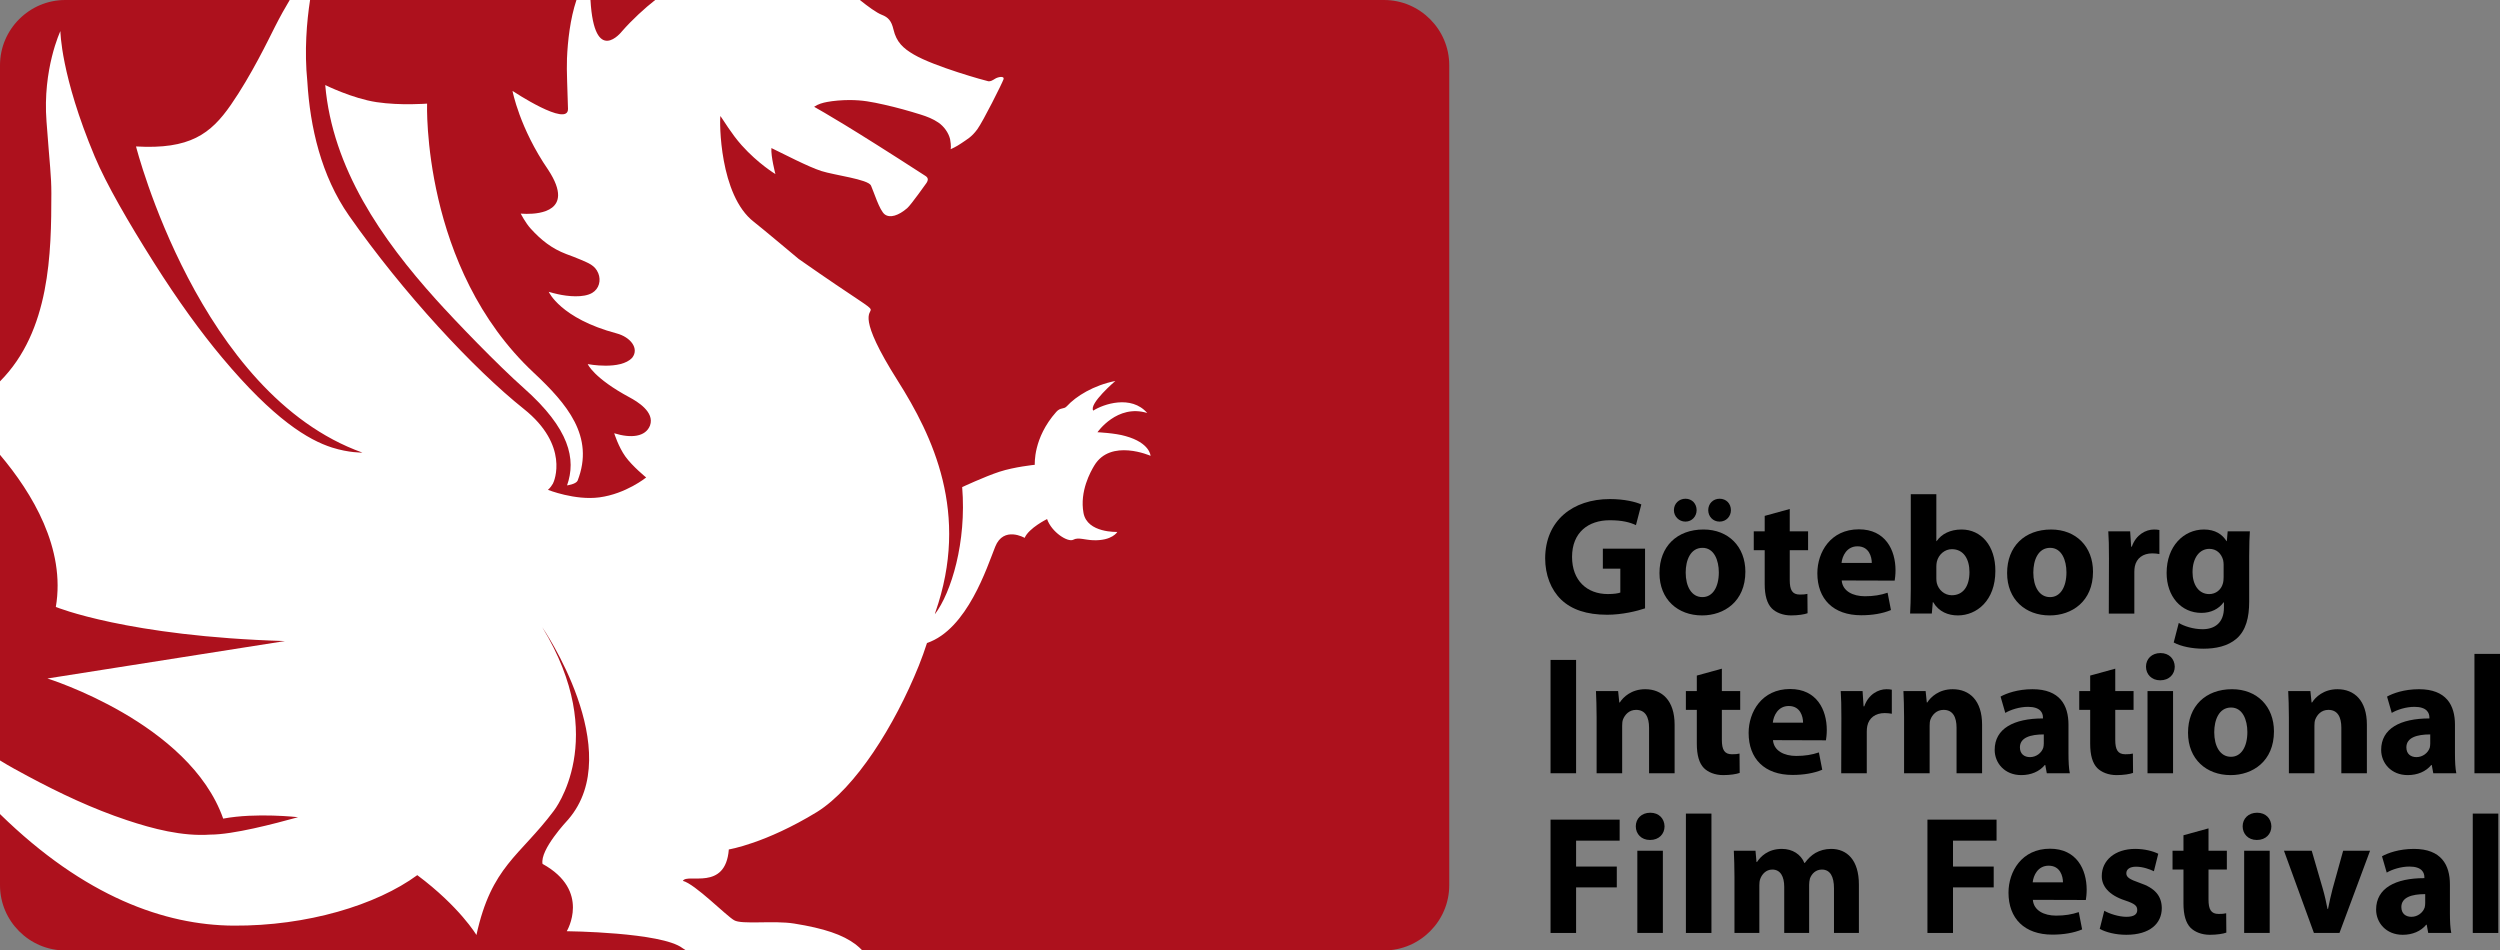 <?xml version="1.0" encoding="utf-8"?>
<!-- Generator: Adobe Illustrator 14.0.0, SVG Export Plug-In . SVG Version: 6.00 Build 43363)  -->
<!DOCTYPE svg PUBLIC "-//W3C//DTD SVG 1.0//EN" "http://www.w3.org/TR/2001/REC-SVG-20010904/DTD/svg10.dtd">
<svg version="1.0" id="Ebene_1" xmlns="http://www.w3.org/2000/svg" xmlns:xlink="http://www.w3.org/1999/xlink" x="0px" y="0px"
	 width="597.24px" height="227.06px" viewBox="0 0 597.24 227.06" enable-background="new 0 0 597.24 227.06" xml:space="preserve">
<rect x="0" y="0" width="597.24" height="227.06" fill="#808080" stroke="none"/>
<g>
	<path d="M392.994,145.335c-1.886,0.642-5.465,1.527-9.036,1.527c-4.946,0-8.518-1.244-11.007-3.614
		c-2.449-2.375-3.817-5.904-3.817-9.881c0.039-9,6.585-14.142,15.466-14.142c3.493,0,6.185,0.684,7.506,1.286l-1.284,4.94
		c-1.483-0.684-3.292-1.166-6.267-1.166c-5.095,0-8.997,2.894-8.997,8.761c0,5.619,3.539,8.873,8.557,8.873
		c1.367,0,2.494-0.159,2.975-0.363v-5.7h-4.175v-4.778h10.08V145.335z"/>
	<path d="M406.606,147.021c-5.75,0-10.164-3.773-10.164-10.122c0-6.347,4.175-10.403,10.52-10.403
		c5.983,0,10.002,4.138,10.002,10.08c0,7.151-5.101,10.445-10.326,10.445H406.606z M402.626,124.609
		c-1.529,0-2.735-1.244-2.735-2.731c0-1.566,1.206-2.733,2.774-2.733c1.529,0,2.65,1.167,2.65,2.733c0,1.487-1.121,2.731-2.65,2.731
		H402.626z M406.722,142.643c2.413,0,3.897-2.369,3.897-5.901c0-2.896-1.129-5.867-3.897-5.867c-2.891,0-4.018,2.972-4.018,5.905
		c0,3.335,1.406,5.863,3.98,5.863H406.722z M410.78,124.609c-1.568,0-2.689-1.244-2.689-2.731c0-1.566,1.16-2.733,2.722-2.733
		c1.575,0,2.697,1.167,2.697,2.733c0,1.487-1.122,2.731-2.697,2.731H410.78z"/>
	<path d="M427.563,121.595v5.342h4.381v4.501h-4.381v7.147c0,2.369,0.603,3.454,2.411,3.454c0.843,0,1.244-0.039,1.808-0.162
		l0.039,4.623c-0.765,0.281-2.249,0.521-3.934,0.521c-1.971,0-3.617-0.686-4.623-1.689c-1.12-1.16-1.685-3.05-1.685-5.82v-8.074
		h-2.612v-4.501h2.612v-3.694L427.563,121.595z"/>
	<path d="M439.976,138.669c0.207,2.569,2.695,3.772,5.541,3.772c2.087,0,3.78-0.279,5.42-0.843l0.804,4.14
		c-2.003,0.843-4.453,1.244-7.105,1.244c-6.662,0-10.479-3.857-10.479-10.041c0-4.982,3.13-10.487,9.916-10.487
		c6.347,0,8.758,4.941,8.758,9.804c0,1.044-0.123,1.967-0.201,2.45L439.976,138.669z M447.163,134.487
		c0-1.44-0.642-3.974-3.415-3.974c-2.606,0-3.649,2.369-3.812,3.974H447.163z"/>
	<path d="M456.479,118.063h6.106v11.204h0.076c1.168-1.686,3.217-2.771,5.951-2.771c4.7,0,8.109,3.896,8.071,9.921
		c0,7.07-4.461,10.604-8.959,10.604c-2.288,0-4.537-0.847-5.905-3.174h-0.078l-0.238,2.729h-5.187
		c0.084-1.283,0.162-3.652,0.162-5.862V118.063z M462.585,138.225c0,0.402,0.038,0.762,0.115,1.086
		c0.402,1.604,1.81,2.891,3.579,2.891c2.612,0,4.219-2.009,4.219-5.541c0-3.05-1.367-5.466-4.219-5.466
		c-1.646,0-3.177,1.245-3.579,3.016c-0.077,0.362-0.115,0.723-0.115,1.124V138.225z"/>
	<path d="M489.646,147.021c-5.742,0-10.156-3.776-10.156-10.122c0-6.347,4.174-10.4,10.519-10.4c5.984,0,10.002,4.135,10.002,10.08
		c0,7.148-5.101,10.442-10.319,10.442H489.646z M489.77,142.646c2.412,0,3.896-2.372,3.896-5.907c0-2.893-1.129-5.864-3.896-5.864
		c-2.897,0-4.019,2.972-4.019,5.905c0,3.332,1.406,5.866,3.979,5.866H489.77z"/>
	<path d="M503.822,133.406c0-2.893-0.039-4.781-0.162-6.47h5.226l0.239,3.655h0.162c1.005-2.891,3.371-4.093,5.296-4.093
		c0.563,0,0.843,0.036,1.289,0.12v5.742c-0.524-0.081-1.004-0.162-1.691-0.162c-2.242,0-3.771,1.164-4.174,3.093
		c-0.078,0.402-0.123,0.846-0.123,1.365v9.924h-6.101L503.822,133.406z"/>
	<path d="M537.321,143.728c0,3.776-0.759,6.865-3.014,8.839c-2.126,1.844-5.056,2.407-7.947,2.407c-2.612,0-5.302-0.521-7.071-1.487
		l1.206-4.656c1.244,0.723,3.376,1.484,5.703,1.484c2.891,0,5.095-1.526,5.095-5.181v-1.244h-0.078
		c-1.166,1.608-3.053,2.527-5.296,2.527c-4.86,0-8.322-3.934-8.322-9.557c0-6.35,4.064-10.364,8.919-10.364
		c2.69,0,4.383,1.166,5.388,2.771h0.077l0.201-2.33h5.302c-0.078,1.29-0.162,2.936-0.162,5.865V143.728z M531.215,134.933
		c0-0.36-0.037-0.762-0.115-1.124c-0.441-1.609-1.609-2.691-3.3-2.691c-2.243,0-4.013,2.006-4.013,5.582
		c0,2.933,1.445,5.224,3.979,5.224c1.601,0,2.853-1.047,3.247-2.453c0.164-0.483,0.201-1.122,0.201-1.646V134.933z"/>
	<rect x="370.418" y="157.654" width="6.104" height="27.072"/>
	<path d="M381.424,171.354c0-2.452-0.078-4.5-0.155-6.264h5.295l0.279,2.729h0.123c0.804-1.283,2.773-3.169,6.067-3.169
		c4.012,0,7.025,2.687,7.025,8.471v11.609h-6.104v-10.887c0-2.527-0.882-4.258-3.094-4.258c-1.685,0-2.689,1.166-3.13,2.291
		c-0.162,0.401-0.201,0.966-0.201,1.526v11.327h-6.105V171.354z"/>
	<path d="M411.345,159.745v5.342h4.382v4.501h-4.382v7.146c0,2.37,0.603,3.456,2.41,3.456c0.843,0,1.245-0.039,1.809-0.162
		l0.039,4.618c-0.765,0.282-2.249,0.524-3.935,0.524c-1.97,0-3.616-0.684-4.621-1.688c-1.121-1.161-1.685-3.05-1.685-5.82v-8.074
		h-2.613v-4.501h2.613v-3.696L411.345,159.745z"/>
	<path d="M423.557,176.816c0.207,2.572,2.695,3.775,5.541,3.775c2.095,0,3.78-0.279,5.426-0.843l0.804,4.138
		c-2.009,0.843-4.459,1.244-7.111,1.244c-6.669,0-10.479-3.855-10.479-10.039c0-4.982,3.13-10.489,9.916-10.489
		c6.347,0,8.758,4.943,8.758,9.804c0,1.044-0.123,1.969-0.201,2.452L423.557,176.816z M430.745,172.638
		c0-1.442-0.642-3.977-3.41-3.977c-2.612,0-3.655,2.372-3.817,3.977H430.745z"/>
	<path d="M439.897,171.555c0-2.891-0.039-4.779-0.156-6.468h5.22l0.238,3.655h0.163c1.005-2.894,3.377-4.093,5.302-4.093
		c0.563,0,0.843,0.036,1.283,0.119v5.743c-0.524-0.081-1.004-0.162-1.686-0.162c-2.248,0-3.779,1.163-4.174,3.092
		c-0.084,0.401-0.123,0.842-0.123,1.364v9.924h-6.106L439.897,171.555z"/>
	<path d="M454.877,171.354c0-2.452-0.078-4.5-0.156-6.264h5.304l0.278,2.729h0.117c0.804-1.283,2.773-3.169,6.066-3.169
		c4.02,0,7.027,2.687,7.027,8.471v11.609h-6.101v-10.887c0-2.527-0.882-4.258-3.092-4.258c-1.691,0-2.695,1.166-3.137,2.291
		c-0.162,0.401-0.201,0.966-0.201,1.526v11.327h-6.106V171.354z"/>
	<path d="M494.151,179.991c0,1.845,0.084,3.652,0.324,4.738h-5.503l-0.364-1.967h-0.115c-1.291,1.564-3.294,2.407-5.621,2.407
		c-3.979,0-6.351-2.894-6.351-6.021c0-5.105,4.582-7.517,11.531-7.517v-0.236c0-1.047-0.564-2.534-3.579-2.534
		c-2.003,0-4.135,0.684-5.419,1.448l-1.127-3.898c1.367-0.762,4.057-1.763,7.628-1.763c6.554,0,8.596,3.853,8.596,8.471V179.991z
		 M488.253,175.45c-3.216,0-5.704,0.762-5.704,3.093c0,1.568,1.043,2.33,2.41,2.33c1.484,0,2.77-1.004,3.172-2.249
		c0.076-0.32,0.122-0.684,0.122-1.043V175.45z"/>
	<path d="M505.326,159.745v5.342h4.375v4.501h-4.375v7.146c0,2.37,0.603,3.456,2.405,3.456c0.842,0,1.244-0.039,1.808-0.162
		l0.039,4.618c-0.759,0.282-2.249,0.524-3.935,0.524c-1.964,0-3.616-0.684-4.62-1.688c-1.122-1.161-1.686-3.05-1.686-5.82v-8.074
		h-2.613v-4.501h2.613v-3.696L505.326,159.745z"/>
	<path d="M516.048,162.521c-2.056,0-3.378-1.45-3.378-3.259c0-1.844,1.369-3.25,3.456-3.25s3.37,1.406,3.415,3.25
		c0,1.809-1.328,3.259-3.46,3.259H516.048z M513.034,165.087h6.099v19.64h-6.099V165.087z"/>
	<path d="M532.875,185.17c-5.75,0-10.164-3.775-10.164-10.121s4.176-10.399,10.521-10.399c5.989,0,10.008,4.135,10.008,10.078
		c0,7.15-5.108,10.442-10.326,10.442H532.875z M532.991,180.792c2.411,0,3.896-2.369,3.896-5.905c0-2.891-1.121-5.862-3.896-5.862
		c-2.891,0-4.018,2.972-4.018,5.904c0,3.333,1.406,5.863,3.979,5.863H532.991z"/>
	<path d="M546.805,171.354c0-2.452-0.078-4.5-0.162-6.264h5.302l0.279,2.729h0.122c0.804-1.283,2.769-3.169,6.063-3.169
		c4.018,0,7.031,2.687,7.031,8.471v11.609h-6.104v-10.887c0-2.527-0.882-4.258-3.092-4.258c-1.693,0-2.69,1.166-3.131,2.291
		c-0.163,0.401-0.208,0.966-0.208,1.526v11.327h-6.1V171.354z"/>
	<path d="M586.481,179.991c0,1.845,0.084,3.652,0.323,4.738h-5.504l-0.362-1.967h-0.123c-1.283,1.564-3.293,2.407-5.62,2.407
		c-3.973,0-6.346-2.894-6.346-6.021c0-5.105,4.577-7.517,11.524-7.517v-0.236c0-1.047-0.563-2.534-3.571-2.534
		c-2.009,0-4.143,0.684-5.426,1.448l-1.12-3.898c1.36-0.762,4.052-1.763,7.629-1.763c6.548,0,8.596,3.853,8.596,8.471V179.991z
		 M580.575,175.45c-3.208,0-5.703,0.762-5.703,3.093c0,1.568,1.043,2.33,2.411,2.33c1.484,0,2.773-1.004,3.175-2.249
		c0.078-0.32,0.117-0.684,0.117-1.043V175.45z"/>
	<rect x="591.135" y="156.213" width="6.105" height="28.517"/>
	<polygon points="370.418,195.808 386.927,195.808 386.927,200.827 376.522,200.827 376.522,207.016 386.246,207.016 
		386.246,211.993 376.522,211.993 376.522,222.88 370.418,222.88 	"/>
	<path d="M394.161,200.666c-2.049,0-3.377-1.445-3.377-3.254c0-1.844,1.367-3.255,3.461-3.255c2.087,0,3.37,1.411,3.409,3.255
		c0,1.809-1.322,3.254-3.455,3.254H394.161z M391.153,203.235h6.099v19.642h-6.099V203.235z"/>
	<rect x="402.756" y="194.362" width="6.1" height="28.518"/>
	<path d="M414.358,209.504c0-2.454-0.078-4.502-0.155-6.266h5.179l0.24,2.691h0.117c0.849-1.288,2.617-3.132,5.949-3.132
		c2.566,0,4.538,1.322,5.381,3.375h0.078c0.765-1.051,1.607-1.852,2.573-2.419c1.082-0.597,2.287-0.956,3.732-0.956
		c3.78,0,6.632,2.647,6.632,8.512v11.57h-5.951v-10.644c0-2.855-0.92-4.501-2.891-4.501c-1.445,0-2.41,0.962-2.852,2.129
		c-0.117,0.44-0.194,1.046-0.194,1.526v11.489h-5.951v-11.01c0-2.447-0.882-4.135-2.852-4.135c-1.563,0-2.489,1.208-2.852,2.171
		c-0.195,0.479-0.24,1.043-0.24,1.562v11.412h-5.944V209.504z"/>
	<polygon points="460.458,195.808 476.968,195.808 476.968,200.827 466.564,200.827 466.564,207.016 476.287,207.016 
		476.287,211.993 466.564,211.993 466.564,222.88 460.458,222.88 	"/>
	<path d="M485.64,214.968c0.209,2.571,2.697,3.77,5.55,3.77c2.087,0,3.771-0.279,5.418-0.843l0.806,4.14
		c-2.011,0.843-4.461,1.244-7.111,1.244c-6.663,0-10.482-3.857-10.482-10.038c0-4.98,3.131-10.487,9.918-10.487
		c6.346,0,8.758,4.943,8.758,9.804c0,1.044-0.117,1.967-0.201,2.447L485.64,214.968z M492.835,210.787
		c0-1.445-0.647-3.978-3.415-3.978c-2.612,0-3.655,2.374-3.818,3.978H492.835z"/>
	<path d="M502.708,217.573c1.122,0.684,3.455,1.45,5.263,1.45c1.848,0,2.606-0.603,2.606-1.609c0-1.038-0.597-1.525-2.853-2.284
		c-4.096-1.329-5.658-3.581-5.619-5.868c0-3.696,3.131-6.464,7.991-6.464c2.288,0,4.297,0.561,5.504,1.16l-1.043,4.179
		c-0.89-0.44-2.613-1.087-4.26-1.087c-1.484,0-2.327,0.607-2.327,1.569c0,0.966,0.765,1.445,3.17,2.288
		c3.74,1.248,5.264,3.173,5.303,6.024c0,3.699-2.854,6.389-8.473,6.389c-2.572,0-4.86-0.603-6.353-1.406L502.708,217.573z"/>
	<path d="M527.604,197.895v5.344h4.383v4.497h-4.383v7.148c0,2.369,0.603,3.454,2.412,3.454c0.849,0,1.245-0.037,1.809-0.162
		l0.039,4.623c-0.765,0.278-2.249,0.521-3.935,0.521c-1.972,0-3.618-0.684-4.622-1.686c-1.122-1.166-1.686-3.057-1.686-5.824v-8.075
		h-2.611v-4.497h2.611v-3.697L527.604,197.895z"/>
	<path d="M539.13,200.666c-2.048,0-3.371-1.445-3.371-3.254c0-1.844,1.362-3.255,3.455-3.255c2.087,0,3.37,1.411,3.409,3.255
		c0,1.809-1.322,3.254-3.454,3.254H539.13z M536.122,203.235h6.1v19.642h-6.1V203.235z"/>
	<path d="M552.262,203.235l2.651,9.117c0.479,1.646,0.804,3.215,1.121,4.784h0.123c0.318-1.611,0.642-3.096,1.083-4.784l2.529-9.117
		h6.429l-7.311,19.645h-6.101l-7.156-19.645H552.262z"/>
	<path d="M585.275,218.142c0,1.848,0.084,3.652,0.324,4.738h-5.504l-0.363-1.971h-0.116c-1.29,1.568-3.299,2.411-5.62,2.411
		c-3.979,0-6.353-2.894-6.353-6.021c0-5.102,4.584-7.516,11.531-7.516v-0.243c0-1.04-0.563-2.524-3.577-2.524
		c-2.003,0-4.135,0.681-5.419,1.445l-1.129-3.9c1.369-0.762,4.059-1.763,7.63-1.763c6.547,0,8.596,3.854,8.596,8.473V218.142z
		 M579.37,213.601c-3.209,0-5.697,0.762-5.697,3.091c0,1.57,1.043,2.332,2.41,2.332c1.484,0,2.769-1.006,3.17-2.251
		c0.078-0.32,0.117-0.684,0.117-1.046V213.601z"/>
	<rect x="590.733" y="194.362" width="6.105" height="28.518"/>
</g>
<g>
	<path fill="#AD111D" d="M346.22,211.469c0,8.575-7.016,15.591-15.591,15.591H15.59C7.016,227.06,0,220.044,0,211.469V15.591
		C0,7.016,7.016,0,15.59,0h315.039c8.575,0,15.591,7.016,15.591,15.591V211.469z"/>
</g>
<g>
	<path fill="#FFFFFF" d="M204.422,225.622c-3.086-2.327-7.483-3.828-14.689-4.988c-4.949-0.792-12.555,0.298-14.357-0.798
		c-1.87-1.047-9.347-8.677-12.237-9.399c1.041-1.921,10.2,2.574,10.973-7.509c0,0,8.68-1.384,21.07-8.955
		c9.185-5.73,18.512-20.544,24.318-34.938c0.745-1.844,1.384-3.659,1.954-5.423c9.642-3.256,14.384-18.249,16.299-23.007
		c2.006-5.03,7.03-2.109,7.03-2.109c1.004-2.351,5.357-4.496,5.357-4.496c1.08,3.144,4.985,5.637,6.281,4.93
		c1.164-0.629,2.707,0.052,4.712,0.127c4.57,0.171,5.798-1.988,5.798-1.988s-7.191,0.322-8.083-4.511
		c-0.962-5.211,1.715-9.911,2.555-11.317c3.912-6.57,13.459-2.349,13.459-2.349s-0.114-3.092-5.99-4.715
		c-2.453-0.728-6.693-0.918-6.693-0.918s4.701-6.807,11.888-4.595c-3.823-4.399-10.474-2.13-12.898-0.568
		c-1.099-1.643,5.284-7.084,5.284-7.084c-5.167,1.024-9.399,3.626-11.59,6.032c-0.744,0.817-1.495,0.195-2.532,1.361
		c-5.578,6.287-5.104,12.507-5.131,12.633c0,0-4.858,0.486-8.455,1.666c-3.591,1.18-8.888,3.666-8.888,3.666
		c1.077,13.139-2.605,25.197-6.518,30.37c0.033-0.138,0.069-0.282,0.105-0.431c8.306-23.711-0.649-42.165-8.997-55.378
		c-9.768-15.446-6.359-16.001-6.437-16.95c-0.072-0.798-2.575-1.864-17.211-12.116c0,0-9.119-7.648-10.688-8.851
		c-8.281-6.372-8.242-24.126-8.011-25.302c0.635,0.846,2.645,4.274,5.088,7.004c3.938,4.397,8.053,6.871,8.053,6.871
		s-1.108-4.21-0.959-6.216c2.954,1.42,8.803,4.485,11.944,5.49c3.091,0.995,11.168,1.973,11.846,3.464
		c0.658,1.449,2.023,5.909,3.267,6.877c1.25,0.972,3.321,0.318,5.396-1.481c0.898-0.775,4.615-6.032,4.615-6.032
		s0.282-0.424,0.298-0.791c0.013-0.367-0.221-0.648-0.555-0.862c-18.502-11.972-24.324-15.22-26.601-16.52
		c0.969-0.667,2.057-0.956,3.104-1.154c1.43-0.275,3.553-0.457,5.3-0.457c3.156,0,5.27,0.424,8.381,1.115
		c3.059,0.687,5.873,1.484,8.686,2.359c1.479,0.463,2.946,1.031,4.23,1.916c1.297,0.888,2.408,2.402,2.781,3.954
		c0.054,0.249,0.301,1.747,0.125,2.401c0,0,1.323-0.554,2.564-1.423c1.234-0.868,2.414-1.413,3.812-3.334
		c1.396-1.922,5.892-10.91,6.242-11.895c0.354-0.982-1.351-0.586-1.942-0.213c-0.7,0.434-1.156,0.713-1.682,0.628
		c-0.525-0.084-12.83-3.483-17.77-6.374c-2.573-1.501-4.171-2.979-4.877-5.983c-0.479-2.059-1.238-2.914-2.787-3.514
		c-1.252-0.479-3.334-2.009-5.248-3.542h-48.887c-2.472,1.941-5.504,4.696-7.973,7.526c0,0-6.572,8.411-7.489-7.526h-3.348
		c-1.507,4.495-2.088,9.782-2.265,13.985c-0.127,3.043,0.136,7.425,0.243,12.014c0.101,4.589-13.255-4.277-13.255-4.277
		s1.646,8.841,8.53,18.856c1.714,2.619,2.375,4.588,2.359,6.077c-0.065,5.344-8.919,4.375-8.929,4.372c0,0,1.105,2.197,2.389,3.6
		c2.472,2.723,5.033,4.759,8.497,6.074c1.141,0.432,2.288,0.837,3.404,1.327c1.785,0.793,3.461,1.298,4.248,3.282
		c0.681,1.702,0.189,3.691-1.465,4.667c-2.09,1.235-5.921,0.823-8.18,0.312c-0.729-0.164-1.487-0.354-2.2-0.571
		c0,0,2.787,6.35,16.205,9.93c3.374,0.898,5.441,3.624,3.75,5.802c-2.775,3.062-10.638,1.535-10.638,1.535s1.395,3.332,10.03,7.97
		c1.76,0.949,6.006,3.465,4.856,6.686c-1.043,2.72-4.502,3.131-8.56,1.867c0,0,1.017,3.261,2.676,5.568
		c1.708,2.363,4.958,4.994,4.958,4.994s-4.816,3.909-11.187,4.755c-5.828,0.771-12.281-1.803-12.281-1.803s0.58-0.427,1.183-1.471
		c0.357-0.603,3.951-9.165-6.942-17.854c-11.901-9.483-28.784-27.621-41.757-46.168c-6.657-9.525-9.308-21.164-9.962-32.043
		C72.683,12.147,73.278,5.195,74.073,0h-4.862c-1.086,1.802-2.266,3.909-3.536,6.414c-1.54,3.037-5.636,11.587-10.52,18.632
		c-4.826,6.968-9.82,10.68-22.661,9.941c0,0,15.022,59.187,54.095,73.14c0,0-3.228,0.073-7.27-1.213
		c-5.613-1.792-13.833-6.635-26.307-21.55c-4.952-5.927-10.404-13.371-16.312-22.728c-5.993-9.483-11.308-18.658-14.079-25.264
		c-8.128-19.368-8.194-29.94-8.194-29.94s-4.287,9.068-3.315,21.604c0.765,10.378,1.16,12.922,1.157,17.171
		C12.261,60.415,12.001,79.041,0,91.102v17.553c7.71,9.134,15.722,22.396,13.336,36.345c0,0,17.083,7.036,54.744,8.147l-56.75,8.941
		c0,0,33.92,10.53,41.99,33.478c7.843-1.484,17.89-0.341,17.89-0.341c-5.854,1.613-15.521,4.16-21.005,4.16
		c-6.66,0.464-13.719-1.399-19.835-3.432c-8.242-2.739-16.043-6.423-23.682-10.513c-2.146-1.148-4.46-2.394-6.689-3.777v12.812
		c20.247,19.801,39.413,26.544,55.768,26.655c17.588,0.112,34.16-4.91,43.921-12.061c10.121,7.552,14.13,14.302,14.13,14.302
		c3.588-16.464,10.342-18.8,18.461-29.639c0,0,13.624-17.125-2.749-43.911c0,0,20.354,29.576,6.212,45.957
		c-0.275,0.314-6.773,7.188-6.135,10.602c11.645,6.4,5.789,16.084,5.789,16.084s22.673,0.221,27.656,4.043
		c0.21,0.161,0.508,0.349,0.854,0.553h42.107C205.511,226.545,204.96,226.029,204.422,225.622"/>
	<path fill="#FFFFFF" d="M125.102,92.687c11.022,9.765,12.562,17.021,10.365,23.272c0,0,2.077-0.266,2.514-1.114
		c4.143-10.585-2.553-18.389-10.478-25.808c-26.829-25.085-25.474-64.283-25.474-64.283s-6.297,0.506-12.05-0.35
		c-5.775-0.862-12.283-4.086-12.283-4.086c1.731,19.906,13.485,36.827,26.502,51.276C109.001,76.921,118.86,87.144,125.102,92.687"
		/>
</g>
</svg>
